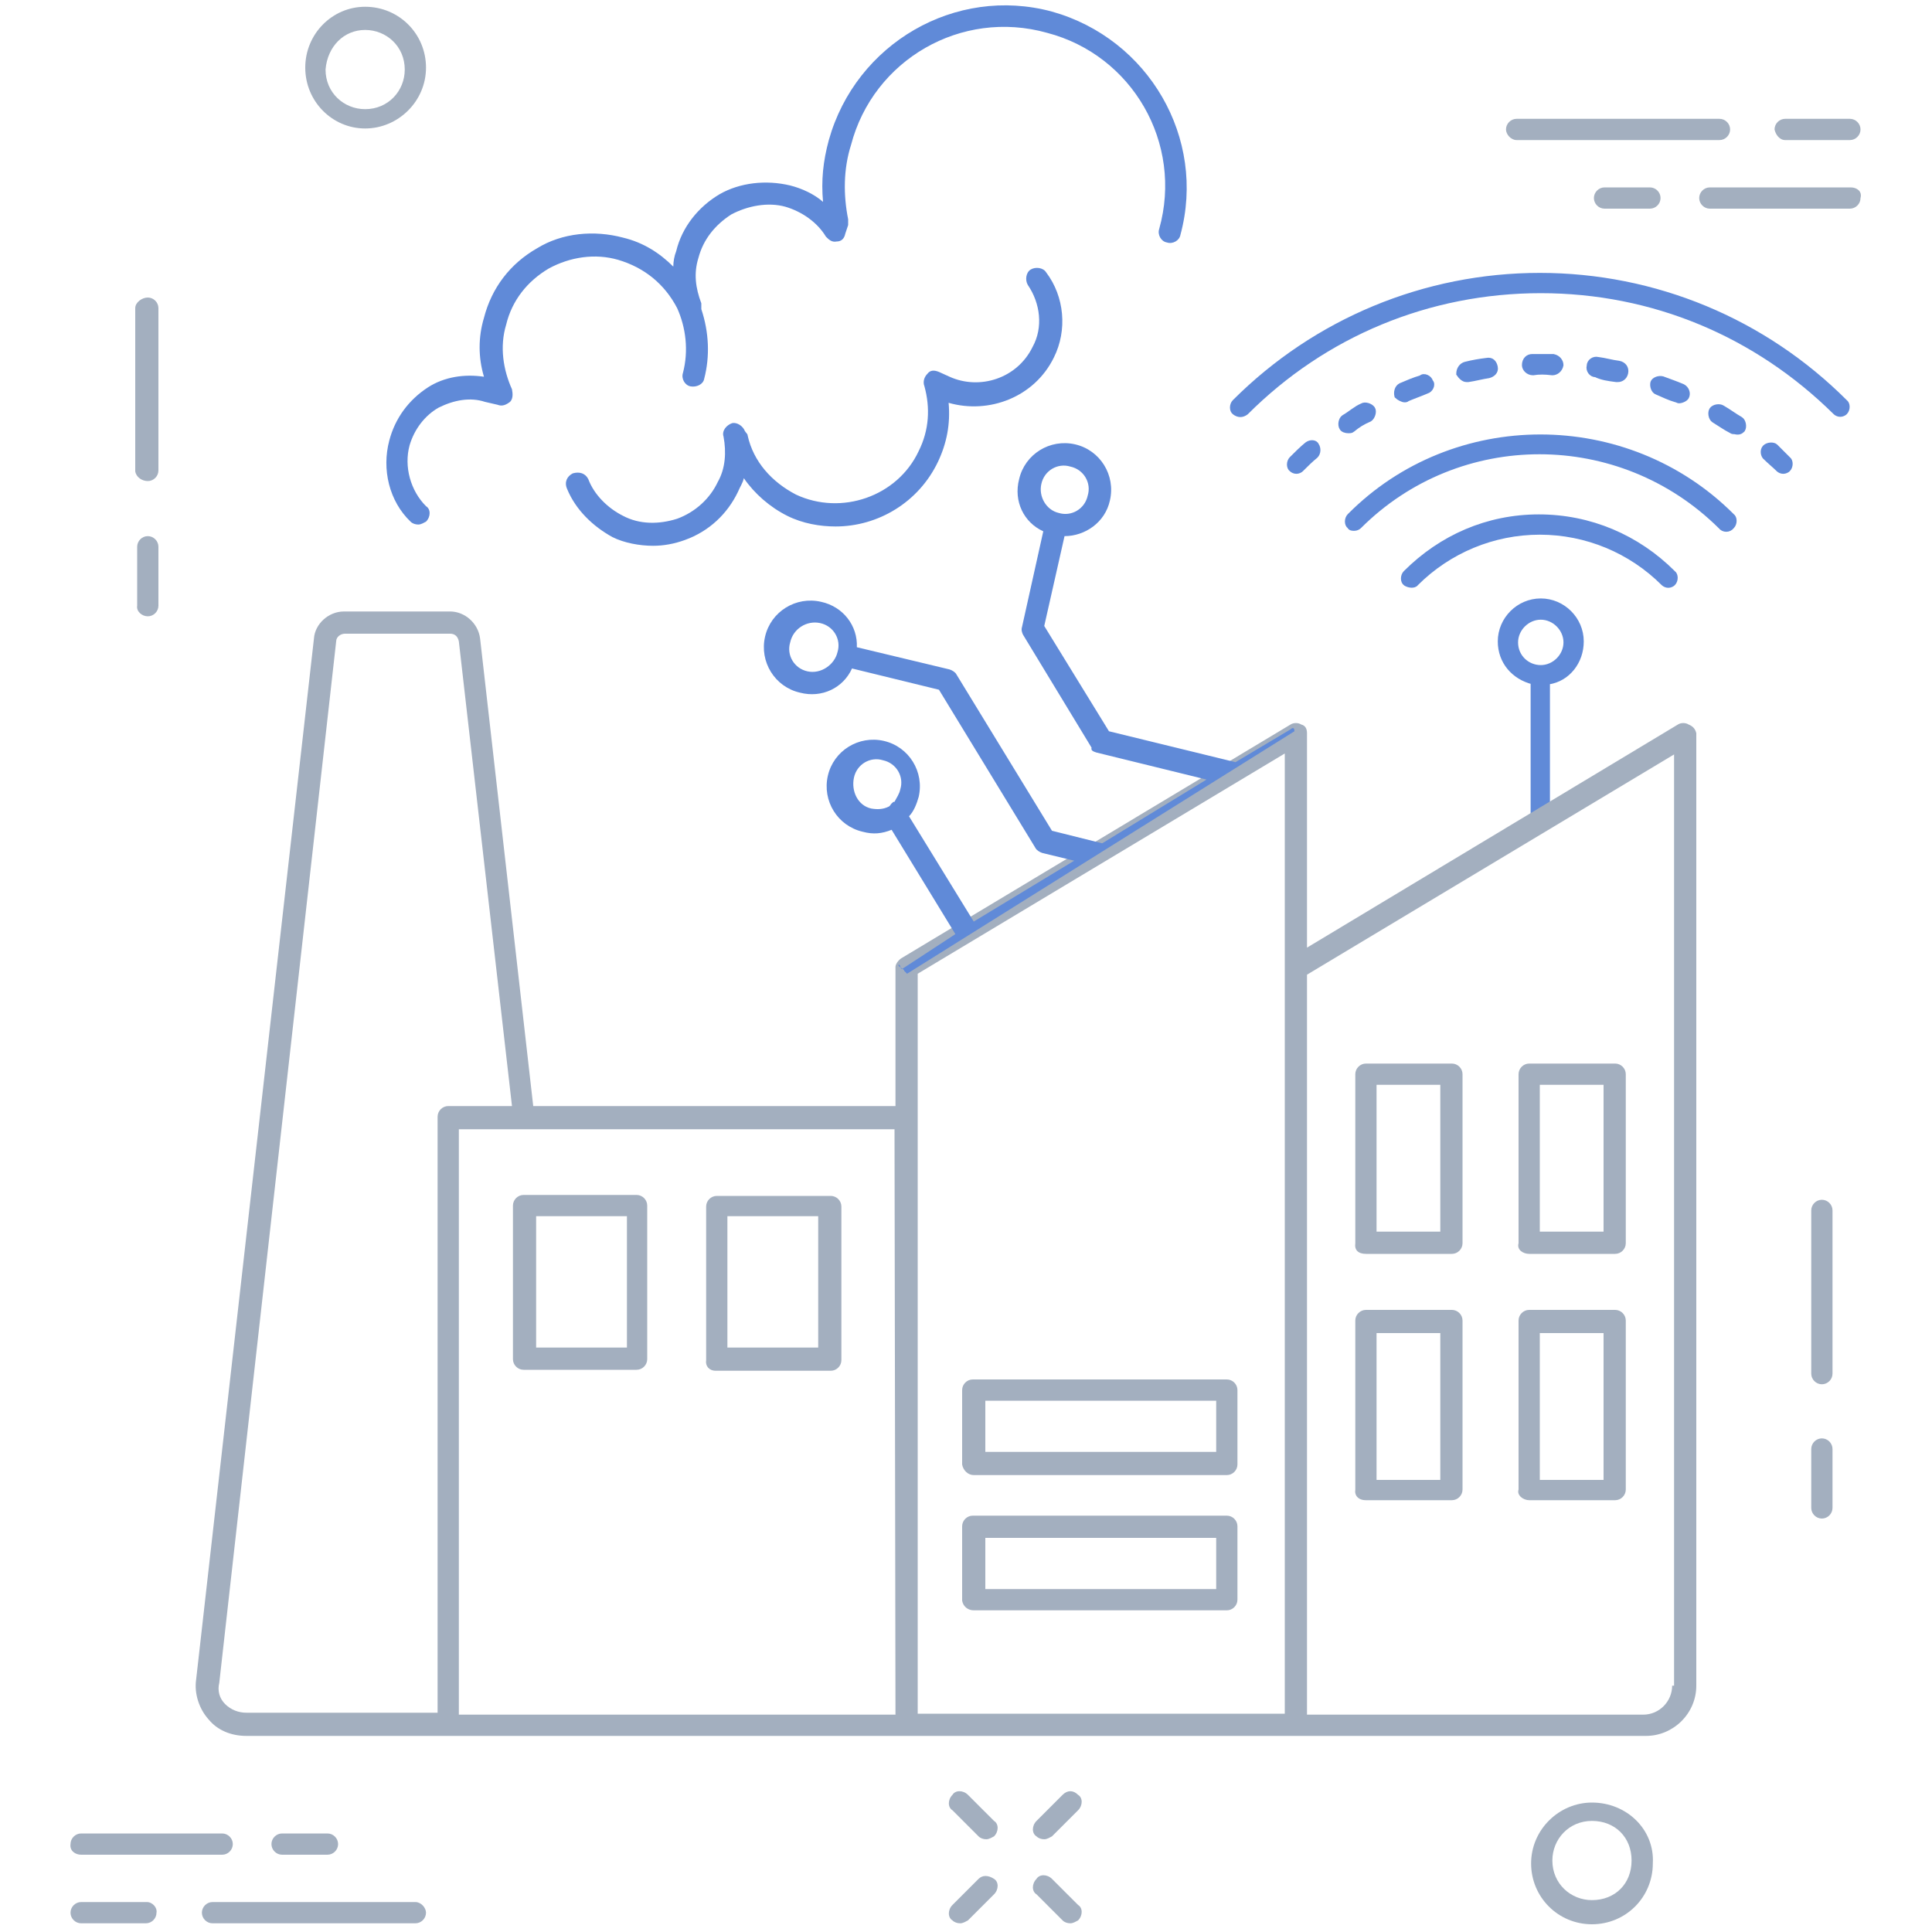 <?xml version="1.0" encoding="utf-8"?>
<!-- Generator: Adobe Illustrator 21.1.0, SVG Export Plug-In . SVG Version: 6.00 Build 0)  -->
<svg version="1.1" xmlns="http://www.w3.org/2000/svg" xmlns:xlink="http://www.w3.org/1999/xlink" x="0px" y="0px"
	 viewBox="0 0 200 200" style="enable-background:new 0 0 200 200;" xml:space="preserve">
<style type="text/css">
	.st0{fill:#608AD8;stroke:#608AD8;stroke-width:0.5;stroke-miterlimit:10;}
	.st1{fill:#A3AFBF;}
	.st2{fill:#608AD8;}
</style>
<g id="Layer_2">
</g>
<g id="Layer_1">
	<path class="st0" d="M160.3,70.6c2-0.3,3.4-2.1,3.4-4.2c0-2.3-1.9-4.2-4.2-4.2s-4.2,1.9-4.2,4.2c0,2.1,1.4,3.7,3.4,4.2v14.6h1.5
		V70.6z M156.9,66.5c0-1.4,1.2-2.6,2.6-2.6c1.4,0,2.6,1.2,2.6,2.6c0,1.4-1.2,2.6-2.6,2.6C158.1,69.1,156.9,68,156.9,66.5z"/>
	<g>
		<path class="st1" d="M15.3,49.8c0.6,0,1.1-0.5,1.1-1.1V31.9c0-0.6-0.5-1.1-1.1-1.1c-0.6,0-1.3,0.5-1.3,1.1v16.9
			C14.1,49.4,14.7,49.8,15.3,49.8z"/>
		<path class="st1" d="M15.3,63.8c0.6,0,1.1-0.5,1.1-1.1v-6.1c0-0.6-0.5-1.1-1.1-1.1c-0.6,0-1.1,0.5-1.1,1.1v6.1
			C14.1,63.3,14.7,63.8,15.3,63.8z"/>
		<path class="st1" d="M188.6,124.2c-0.6,0-1.1,0.5-1.1,1.1v16.9c0,0.6,0.5,1.1,1.1,1.1c0.6,0,1.1-0.5,1.1-1.1v-16.9
			C189.7,124.7,189.2,124.2,188.6,124.2z"/>
		<path class="st1" d="M188.6,148.9c-0.6,0-1.1,0.5-1.1,1.1v6.1c0,0.6,0.5,1.1,1.1,1.1c0.6,0,1.1-0.5,1.1-1.1V150
			C189.7,149.4,189.2,148.9,188.6,148.9z"/>
		<path class="st1" d="M37.8,13.3c3.4,0,6.3-2.8,6.3-6.3s-2.8-6.3-6.3-6.3c-3.4,0-6.2,2.8-6.2,6.3S34.4,13.3,37.8,13.3z M37.8,3.1
			c2.2,0,4.1,1.7,4.1,4.1c0,2.2-1.7,4.1-4.1,4.1c-2.2,0-4.1-1.7-4.1-4.1C33.9,4.8,35.6,3.1,37.8,3.1z"/>
		<path class="st1" d="M164.8,186.6c-3.4,0-6.3,2.8-6.3,6.3s2.8,6.3,6.3,6.3s6.3-2.8,6.3-6.3C171.3,189.4,168.4,186.6,164.8,186.6z
			 M164.8,196.7c-2.2,0-4.1-1.7-4.1-4.1c0-2.2,1.7-4.1,4.1-4.1s4.1,1.7,4.1,4.1S167.2,196.7,164.8,196.7z"/>
		<path class="st1" d="M157,14.5H178c0.6,0,1.1-0.5,1.1-1.1c0-0.6-0.5-1.1-1.1-1.1H157c-0.6,0-1.1,0.5-1.1,1.1
			C155.9,13.9,156.4,14.5,157,14.5z"/>
		<path class="st1" d="M184.8,14.5h6.7c0.6,0,1.1-0.5,1.1-1.1c0-0.6-0.5-1.1-1.1-1.1h-6.7c-0.6,0-1.1,0.5-1.1,1.1
			C183.8,13.9,184.2,14.5,184.8,14.5z"/>
		<path class="st1" d="M191.6,19.4H177c-0.6,0-1.1,0.5-1.1,1.1c0,0.6,0.5,1.1,1.1,1.1h14.5c0.6,0,1.1-0.5,1.1-1.1
			C192.8,19.8,192.2,19.4,191.6,19.4z"/>
		<path class="st1" d="M166.1,19.4c-0.6,0-1.1,0.5-1.1,1.1c0,0.6,0.5,1.1,1.1,1.1h4.7c0.6,0,1.1-0.5,1.1-1.1c0-0.6-0.5-1.1-1.1-1.1
			H166.1z"/>
		<path class="st1" d="M43,196.9H22c-0.6,0-1.1,0.5-1.1,1.1s0.5,1.1,1.1,1.1H43c0.6,0,1.1-0.5,1.1-1.1
			C44.1,197.5,43.6,196.9,43,196.9z"/>
		<path class="st1" d="M15.2,196.9H8.4c-0.6,0-1.1,0.5-1.1,1.1s0.5,1.1,1.1,1.1h6.7c0.6,0,1.1-0.5,1.1-1.1
			C16.3,197.5,15.8,196.9,15.2,196.9z"/>
		<path class="st1" d="M8.4,192H23c0.6,0,1.1-0.5,1.1-1.1s-0.5-1.1-1.1-1.1H8.4c-0.6,0-1.1,0.5-1.1,1.1C7.2,191.6,7.8,192,8.4,192z"
			/>
		<path class="st1" d="M33.9,192c0.6,0,1.1-0.5,1.1-1.1s-0.5-1.1-1.1-1.1h-4.7c-0.6,0-1.1,0.5-1.1,1.1c0,0.6,0.5,1.1,1.1,1.1H33.9z"
			/>
		<path class="st1" d="M100.2,185.8c-0.5-0.5-1.3-0.5-1.6,0c-0.5,0.5-0.5,1.3,0,1.6l2.7,2.7c0.2,0.2,0.5,0.3,0.8,0.3
			s0.6-0.2,0.8-0.3c0.5-0.5,0.5-1.3,0-1.6L100.2,185.8z"/>
		<path class="st1" d="M108.9,194.5c-0.5-0.5-1.3-0.5-1.6,0c-0.5,0.5-0.5,1.3,0,1.6l2.7,2.7c0.2,0.2,0.5,0.3,0.8,0.3
			c0.3,0,0.6-0.2,0.8-0.3c0.5-0.5,0.5-1.3,0-1.6L108.9,194.5z"/>
		<path class="st1" d="M101.3,194.5l-2.7,2.7c-0.5,0.5-0.5,1.3,0,1.6c0.2,0.2,0.5,0.3,0.8,0.3c0.3,0,0.6-0.2,0.8-0.3l2.7-2.7
			c0.5-0.5,0.5-1.3,0-1.6C102.3,194.1,101.7,194.1,101.3,194.5z"/>
		<path class="st1" d="M110,185.8l-2.7,2.7c-0.5,0.5-0.5,1.3,0,1.6c0.2,0.2,0.5,0.3,0.8,0.3s0.6-0.2,0.8-0.3l2.7-2.7
			c0.5-0.5,0.5-1.3,0-1.6C111.1,185.3,110.5,185.3,110,185.8z"/>
		<path class="st2" d="M40.3,45.6c-0.8,3,0,6.3,2.2,8.4c0.2,0.2,0.5,0.3,0.8,0.3c0.3,0,0.6-0.2,0.8-0.3c0.5-0.5,0.5-1.3,0-1.6
			c-1.6-1.6-2.3-4.1-1.7-6.3c0.5-1.7,1.6-3.1,3-3.9c1.6-0.8,3.3-1.1,4.8-0.6l1.3,0.3c0.5,0.2,0.9,0,1.3-0.3c0.3-0.3,0.3-0.8,0.2-1.3
			c-0.9-2-1.3-4.4-0.6-6.7c0.6-2.5,2.2-4.5,4.4-5.8c2.2-1.2,4.8-1.6,7.2-0.9c2.7,0.8,4.8,2.5,6.1,5c0.9,2,1.2,4.4,0.6,6.7
			c-0.2,0.6,0.2,1.3,0.8,1.4s1.3-0.2,1.4-0.8c0.6-2.3,0.5-4.8-0.3-7.2c0-0.2,0-0.5,0-0.6c-0.6-1.6-0.8-3.1-0.3-4.7
			c0.5-1.9,1.7-3.4,3.4-4.5c1.7-0.9,3.8-1.3,5.6-0.8c1.7,0.5,3.3,1.6,4.2,3.1c0.3,0.3,0.6,0.6,1.1,0.5c0.5,0,0.8-0.3,0.9-0.8
			l0.3-0.9c0-0.2,0-0.3,0-0.6c-0.5-2.5-0.5-5.2,0.3-7.7c2.3-8.8,11.4-14.1,20.3-11.6c8.8,2.3,14.1,11.4,11.6,20.3
			c-0.2,0.6,0.2,1.3,0.8,1.4c0.6,0.2,1.3-0.2,1.4-0.8c2.7-10-3.3-20.3-13.3-23.1c-10-2.7-20.3,3.3-23.1,13.3
			c-0.6,2.2-0.8,4.2-0.6,6.4c-0.9-0.8-2.2-1.4-3.4-1.7c-2.5-0.6-5.2-0.3-7.3,0.9c-2.2,1.3-3.9,3.4-4.5,5.9c-0.2,0.5-0.3,1.1-0.3,1.6
			c-1.4-1.4-3.1-2.5-5.2-3c-3-0.8-6.3-0.5-8.9,1.1c-2.8,1.6-4.7,4.1-5.5,7.2c-0.6,2-0.6,4.1,0,6.1c-2-0.3-4.1,0-5.8,1.1
			C42.3,41.4,40.9,43.3,40.3,45.6z"/>
		<path class="st2" d="M109.1,37c1.4-2.8,1.1-6.3-0.8-8.8c-0.3-0.5-1.1-0.6-1.6-0.3c-0.5,0.3-0.6,1.1-0.3,1.6
			c1.3,1.9,1.6,4.4,0.5,6.4c-1.6,3.3-5.5,4.5-8.6,3.1l-1.1-0.5c-0.5-0.2-0.9-0.2-1.2,0.2c-0.3,0.3-0.5,0.8-0.3,1.3
			c0.6,2.2,0.5,4.5-0.6,6.7c-2.2,4.7-8,6.7-12.7,4.5c-2.5-1.3-4.4-3.4-5-6.1c0-0.2-0.2-0.3-0.3-0.5c-0.2-0.5-0.8-0.9-1.3-0.8
			c-0.6,0.2-1.1,0.8-0.9,1.4c0.3,1.6,0.2,3.3-0.6,4.7c-0.8,1.7-2.3,3.1-4.2,3.8c-1.9,0.6-3.9,0.6-5.6-0.3c-1.6-0.8-3-2.2-3.6-3.8
			c-0.3-0.6-0.9-0.8-1.6-0.6c-0.6,0.3-0.9,0.9-0.6,1.6c0.9,2.2,2.7,3.9,4.7,5c1.2,0.6,2.8,0.9,4.2,0.9c1.1,0,2.2-0.2,3.3-0.6
			c2.5-0.9,4.4-2.7,5.5-5c0.2-0.5,0.5-0.9,0.6-1.4c1.1,1.6,2.7,3,4.5,3.9c1.6,0.8,3.4,1.1,5,1.1c4.4,0,8.6-2.5,10.6-6.7
			c0.9-1.9,1.3-3.9,1.1-6.1C102.4,42.9,107.1,41.1,109.1,37z"/>
		<path class="st1" d="M53.1,124.8v15.9c0,0.6,0.5,1.1,1.1,1.1h11.7c0.6,0,1.1-0.5,1.1-1.1v-15.9c0-0.6-0.5-1.1-1.1-1.1H54.2
			C53.6,123.7,53.1,124.2,53.1,124.8z M55.5,125.9h9.4v13.6h-9.4V125.9z"/>
		<path class="st1" d="M74.1,141.9h11.9c0.6,0,1.1-0.5,1.1-1.1v-15.9c0-0.6-0.5-1.1-1.1-1.1H74.2c-0.6,0-1.1,0.5-1.1,1.1v15.9
			C73,141.4,73.4,141.9,74.1,141.9z M75.3,125.9h9.4v13.6h-9.4V125.9z"/>
		<path class="st1" d="M141.4,129.8h8.9c0.6,0,1.1-0.5,1.1-1.1v-17.5c0-0.6-0.5-1.1-1.1-1.1h-8.9c-0.6,0-1.1,0.5-1.1,1.1v17.5
			C140.2,129.4,140.6,129.8,141.4,129.8z M142.5,112.3h6.6v15.2h-6.6V112.3z"/>
		<path class="st1" d="M158.3,129.8h8.9c0.6,0,1.1-0.5,1.1-1.1v-17.5c0-0.6-0.5-1.1-1.1-1.1h-8.9c-0.6,0-1.1,0.5-1.1,1.1v17.5
			C157,129.4,157.7,129.8,158.3,129.8z M159.4,112.3h6.6v15.2h-6.6V112.3z"/>
		<path class="st1" d="M141.4,155.3h8.9c0.6,0,1.1-0.5,1.1-1.1v-17.5c0-0.6-0.5-1.1-1.1-1.1h-8.9c-0.6,0-1.1,0.5-1.1,1.1v17.5
			C140.2,154.8,140.6,155.3,141.4,155.3z M142.5,138h6.6v15.2h-6.6V138z"/>
		<path class="st1" d="M158.3,155.3h8.9c0.6,0,1.1-0.5,1.1-1.1v-17.5c0-0.6-0.5-1.1-1.1-1.1h-8.9c-0.6,0-1.1,0.5-1.1,1.1v17.5
			C157,154.8,157.7,155.3,158.3,155.3z M159.4,138h6.6v15.2h-6.6V138z"/>
		<path class="st1" d="M100.8,152.7H127c0.6,0,1.1-0.5,1.1-1.1v-7.7c0-0.6-0.5-1.1-1.1-1.1h-26.3c-0.6,0-1.1,0.5-1.1,1.1v7.7
			C99.7,152.2,100.2,152.7,100.8,152.7z M102,145h23.9v5.3H102V145z"/>
		<path class="st1" d="M100.8,166.7H127c0.6,0,1.1-0.5,1.1-1.1V158c0-0.6-0.5-1.1-1.1-1.1h-26.3c-0.6,0-1.1,0.5-1.1,1.1v7.7
			C99.7,166.3,100.2,166.7,100.8,166.7z M102,159.2h23.9v5.3H102V159.2z"/>
		<path class="st1" d="M174.8,75c-0.3-0.2-0.8-0.2-1.1,0l-38.4,23.1V75.9c0-0.5-0.2-0.8-0.6-0.9c-0.3-0.2-0.8-0.2-1.1,0L93.3,99.2
			c-0.3,0.2-0.6,0.6-0.6,0.9v14.4H55.2l-5.5-48.4c-0.2-1.6-1.6-2.8-3.1-2.8H35.6c-1.6,0-3,1.3-3.1,2.8L20.3,173.9
			c-0.2,1.4,0.3,3,1.3,4.1c0.9,1.1,2.3,1.7,3.9,1.7h20.8l0,0h47.5l0,0l0,0h40.2h36.4c2.8,0,5.2-2.3,5.2-5.2V75.9
			C175.5,75.5,175.3,75.2,174.8,75z M46.4,114.5c-0.6,0-1.1,0.5-1.1,1.1v61.7H25.5c-0.8,0-1.6-0.3-2.2-0.9c-0.6-0.6-0.8-1.4-0.6-2.2
			L34.8,66.4c0-0.5,0.5-0.8,0.9-0.8h10.9c0.5,0,0.8,0.3,0.9,0.8l5.5,48.1H46.4L46.4,114.5z M92.7,177.5H47.5v-60.6h6.7h38.4
			L92.7,177.5z M133,100.2v77.2H95v-76.6L133,78V100.2z M173.1,174.5c0,1.6-1.3,3-3,3h-34.8v-76.6l38-22.8v96.4H173.1z"/>
	</g>
	<path class="st2" d="M133.6,75.5l-5.7,3.4l-13.1-3.2l-6.7-10.9l2.1-9.3c2.1,0,4.2-1.4,4.7-3.7c0.6-2.6-1-5.2-3.6-5.8
		c-2.6-0.6-5.2,1-5.8,3.6c-0.6,2.3,0.5,4.5,2.5,5.4l-2.2,9.9c-0.1,0.3,0,0.6,0.1,0.8l7.1,11.7c-0.1,0.3,0.2,0.4,0.5,0.5l11.4,2.8
		l-10.8,6.6l-5.2-1.3l-9.9-16.2c-0.1-0.2-0.4-0.4-0.7-0.5l-9.6-2.3c0.1-2.2-1.4-4.2-3.7-4.7c-2.6-0.6-5.2,1-5.8,3.6s1,5.2,3.6,5.8
		c2.3,0.6,4.5-0.5,5.4-2.5l9,2.2l10,16.4c0.1,0.2,0.4,0.4,0.7,0.5l3.3,0.8l-10.4,6.3l-6.7-10.9c0.5-0.5,0.8-1.3,1-2
		c0.6-2.6-1-5.2-3.6-5.8c-2.6-0.6-5.2,1-5.8,3.6c-0.6,2.6,1,5.2,3.6,5.8c1.1,0.3,2,0.2,3-0.2l6.6,10.8l-5.5,3.6
		c-0.2,0.1-0.2-0.6-0.4-0.4c0,0.2,0.6,0.4,0.6,0.6l0.3,0.3l40.1-25.1C134,75.3,133.8,75.3,133.6,75.5z M83.6,69.5
		c-1.4-0.3-2.2-1.7-1.8-3c0.3-1.4,1.7-2.3,3.1-2c1.4,0.3,2.2,1.7,1.8,3C86.4,68.8,85,69.8,83.6,69.5z M92.6,83c0,0-0.2,0-0.2,0.1
		c-0.2,0.1-0.2,0.3-0.4,0.4c-0.6,0.3-1.2,0.3-1.8,0.2c-1.4-0.3-2.1-1.8-1.8-3.2c0.3-1.4,1.7-2.2,3-1.8c1.4,0.3,2.2,1.7,1.8,3
		C93.1,82.2,92.8,82.6,92.6,83z M107.8,50.1c0.3-1.4,1.7-2.2,3-1.8c1.4,0.3,2.2,1.7,1.8,3c-0.3,1.4-1.7,2.2-3,1.8
		C108.3,52.8,107.5,51.4,107.8,50.1z"/>
	<path class="st0" d="M129,42.7c8.1-8.1,18.9-12.6,30.5-12.6c11.6,0,22.3,4.5,30.5,12.6c0.1,0.1,0.3,0.2,0.5,0.2s0.4-0.1,0.5-0.2
		c0.3-0.3,0.3-0.9,0-1.1c-8.4-8.4-19.7-13.1-31.6-13.1c-11.9,0-23.2,4.7-31.6,13.1c-0.3,0.3-0.3,0.9,0,1.1
		C128.2,43,128.6,43,129,42.7z"/>
	<path class="st0" d="M151.8,39.3c0.1,0,0.1,0,0.2,0c0.7-0.1,1.4-0.3,2.1-0.4c0.4-0.1,0.8-0.4,0.7-0.9s-0.4-0.8-0.9-0.7
		c-0.8,0.1-1.4,0.2-2.2,0.4c-0.4,0.1-0.7,0.5-0.7,1C151.2,39,151.5,39.3,151.8,39.3z"/>
	<path class="st0" d="M167.3,39.3c0.1,0,0.1,0,0.2,0c0.3,0,0.7-0.2,0.8-0.7s-0.2-0.9-0.7-1c-0.8-0.1-1.4-0.3-2.2-0.4
		c-0.4-0.1-0.9,0.2-0.9,0.7c-0.1,0.4,0.2,0.9,0.7,0.9C165.8,39.1,166.5,39.2,167.3,39.3z"/>
	<path class="st0" d="M141.8,43.4c0.3-0.2,0.5-0.8,0.3-1.1s-0.8-0.5-1.1-0.3c-0.7,0.3-1.2,0.8-1.9,1.2c-0.3,0.2-0.4,0.8-0.2,1.1
		c0.1,0.2,0.4,0.3,0.7,0.3c0.1,0,0.3,0,0.4-0.1C140.6,44,141.1,43.7,141.8,43.4z"/>
	<path class="st0" d="M182.7,46.3c-0.3,0.3-0.2,0.9,0.1,1.1c0.4,0.4,0.9,0.8,1.3,1.2c0.1,0.1,0.3,0.2,0.5,0.2s0.4-0.1,0.5-0.2
		c0.3-0.3,0.3-0.9,0-1.1c-0.4-0.4-0.9-0.9-1.3-1.3C183.6,46,183,46,182.7,46.3z"/>
	<path class="st0" d="M145.4,41.4c0.1,0,0.2,0,0.3-0.1c0.7-0.3,1.3-0.5,2-0.8c0.4-0.1,0.7-0.7,0.4-1c-0.1-0.4-0.7-0.7-1-0.4
		c-0.7,0.2-1.4,0.5-2.1,0.8c-0.4,0.2-0.5,0.7-0.4,1.1C144.8,41.2,145.2,41.4,145.4,41.4z"/>
	<path class="st0" d="M160.7,38.6L160.7,38.6c0.4,0,0.8-0.3,0.9-0.8c0-0.4-0.3-0.8-0.8-0.9c-0.8,0-1.4,0-2.2,0
		c-0.4,0-0.8,0.3-0.8,0.9c0,0.4,0.4,0.8,0.9,0.8C159.3,38.5,159.9,38.5,160.7,38.6z"/>
	<path class="st0" d="M135.3,46c-0.5,0.4-1.1,1-1.6,1.5c-0.3,0.3-0.3,0.9,0,1.1c0.1,0.1,0.3,0.2,0.5,0.2s0.4-0.1,0.5-0.2
		c0.5-0.5,1-1,1.5-1.4c0.3-0.3,0.3-0.8,0.1-1.1C136.2,45.8,135.7,45.7,135.3,46z"/>
	<path class="st0" d="M180.4,44.5c0.2-0.3,0.1-0.9-0.2-1.1c-0.7-0.4-1.2-0.8-1.9-1.2c-0.3-0.2-0.9-0.1-1.1,0.2
		c-0.2,0.3-0.1,0.9,0.2,1.1c0.5,0.3,1.2,0.8,1.8,1.1c0.1,0.1,0.3,0.1,0.4,0.1C180,44.8,180.2,44.7,180.4,44.5z"/>
	<path class="st0" d="M173.5,41.4c0.1,0,0.2,0.1,0.3,0.1c0.3,0,0.7-0.2,0.8-0.4c0.2-0.4,0-0.9-0.4-1.1c-0.7-0.3-1.3-0.5-2.1-0.8
		c-0.4-0.1-0.9,0.1-1,0.4c-0.1,0.4,0.1,0.9,0.4,1C172.2,40.9,172.8,41.2,173.5,41.4z"/>
	<path class="st0" d="M179.3,54.5c0.3-0.3,0.3-0.9,0-1.1c-10.9-10.9-28.8-10.9-39.6,0c-0.3,0.3-0.3,0.9,0,1.1
		c0.1,0.2,0.3,0.2,0.5,0.2c0.2,0,0.4-0.1,0.5-0.2c10.3-10.3,27-10.3,37.4,0C178.4,54.9,179,54.9,179.3,54.5z"/>
	<path class="st0" d="M145.5,59.3c-0.3,0.3-0.3,0.9,0,1.1c0.3,0.2,0.9,0.3,1.1,0c3.4-3.4,8-5.3,12.8-5.3s9.4,1.9,12.8,5.3
		c0.1,0.1,0.3,0.2,0.5,0.2s0.4-0.1,0.5-0.2c0.3-0.3,0.3-0.9,0-1.1c-3.7-3.7-8.6-5.8-13.9-5.8S149.2,55.6,145.5,59.3z"/>
</g>
</svg>
